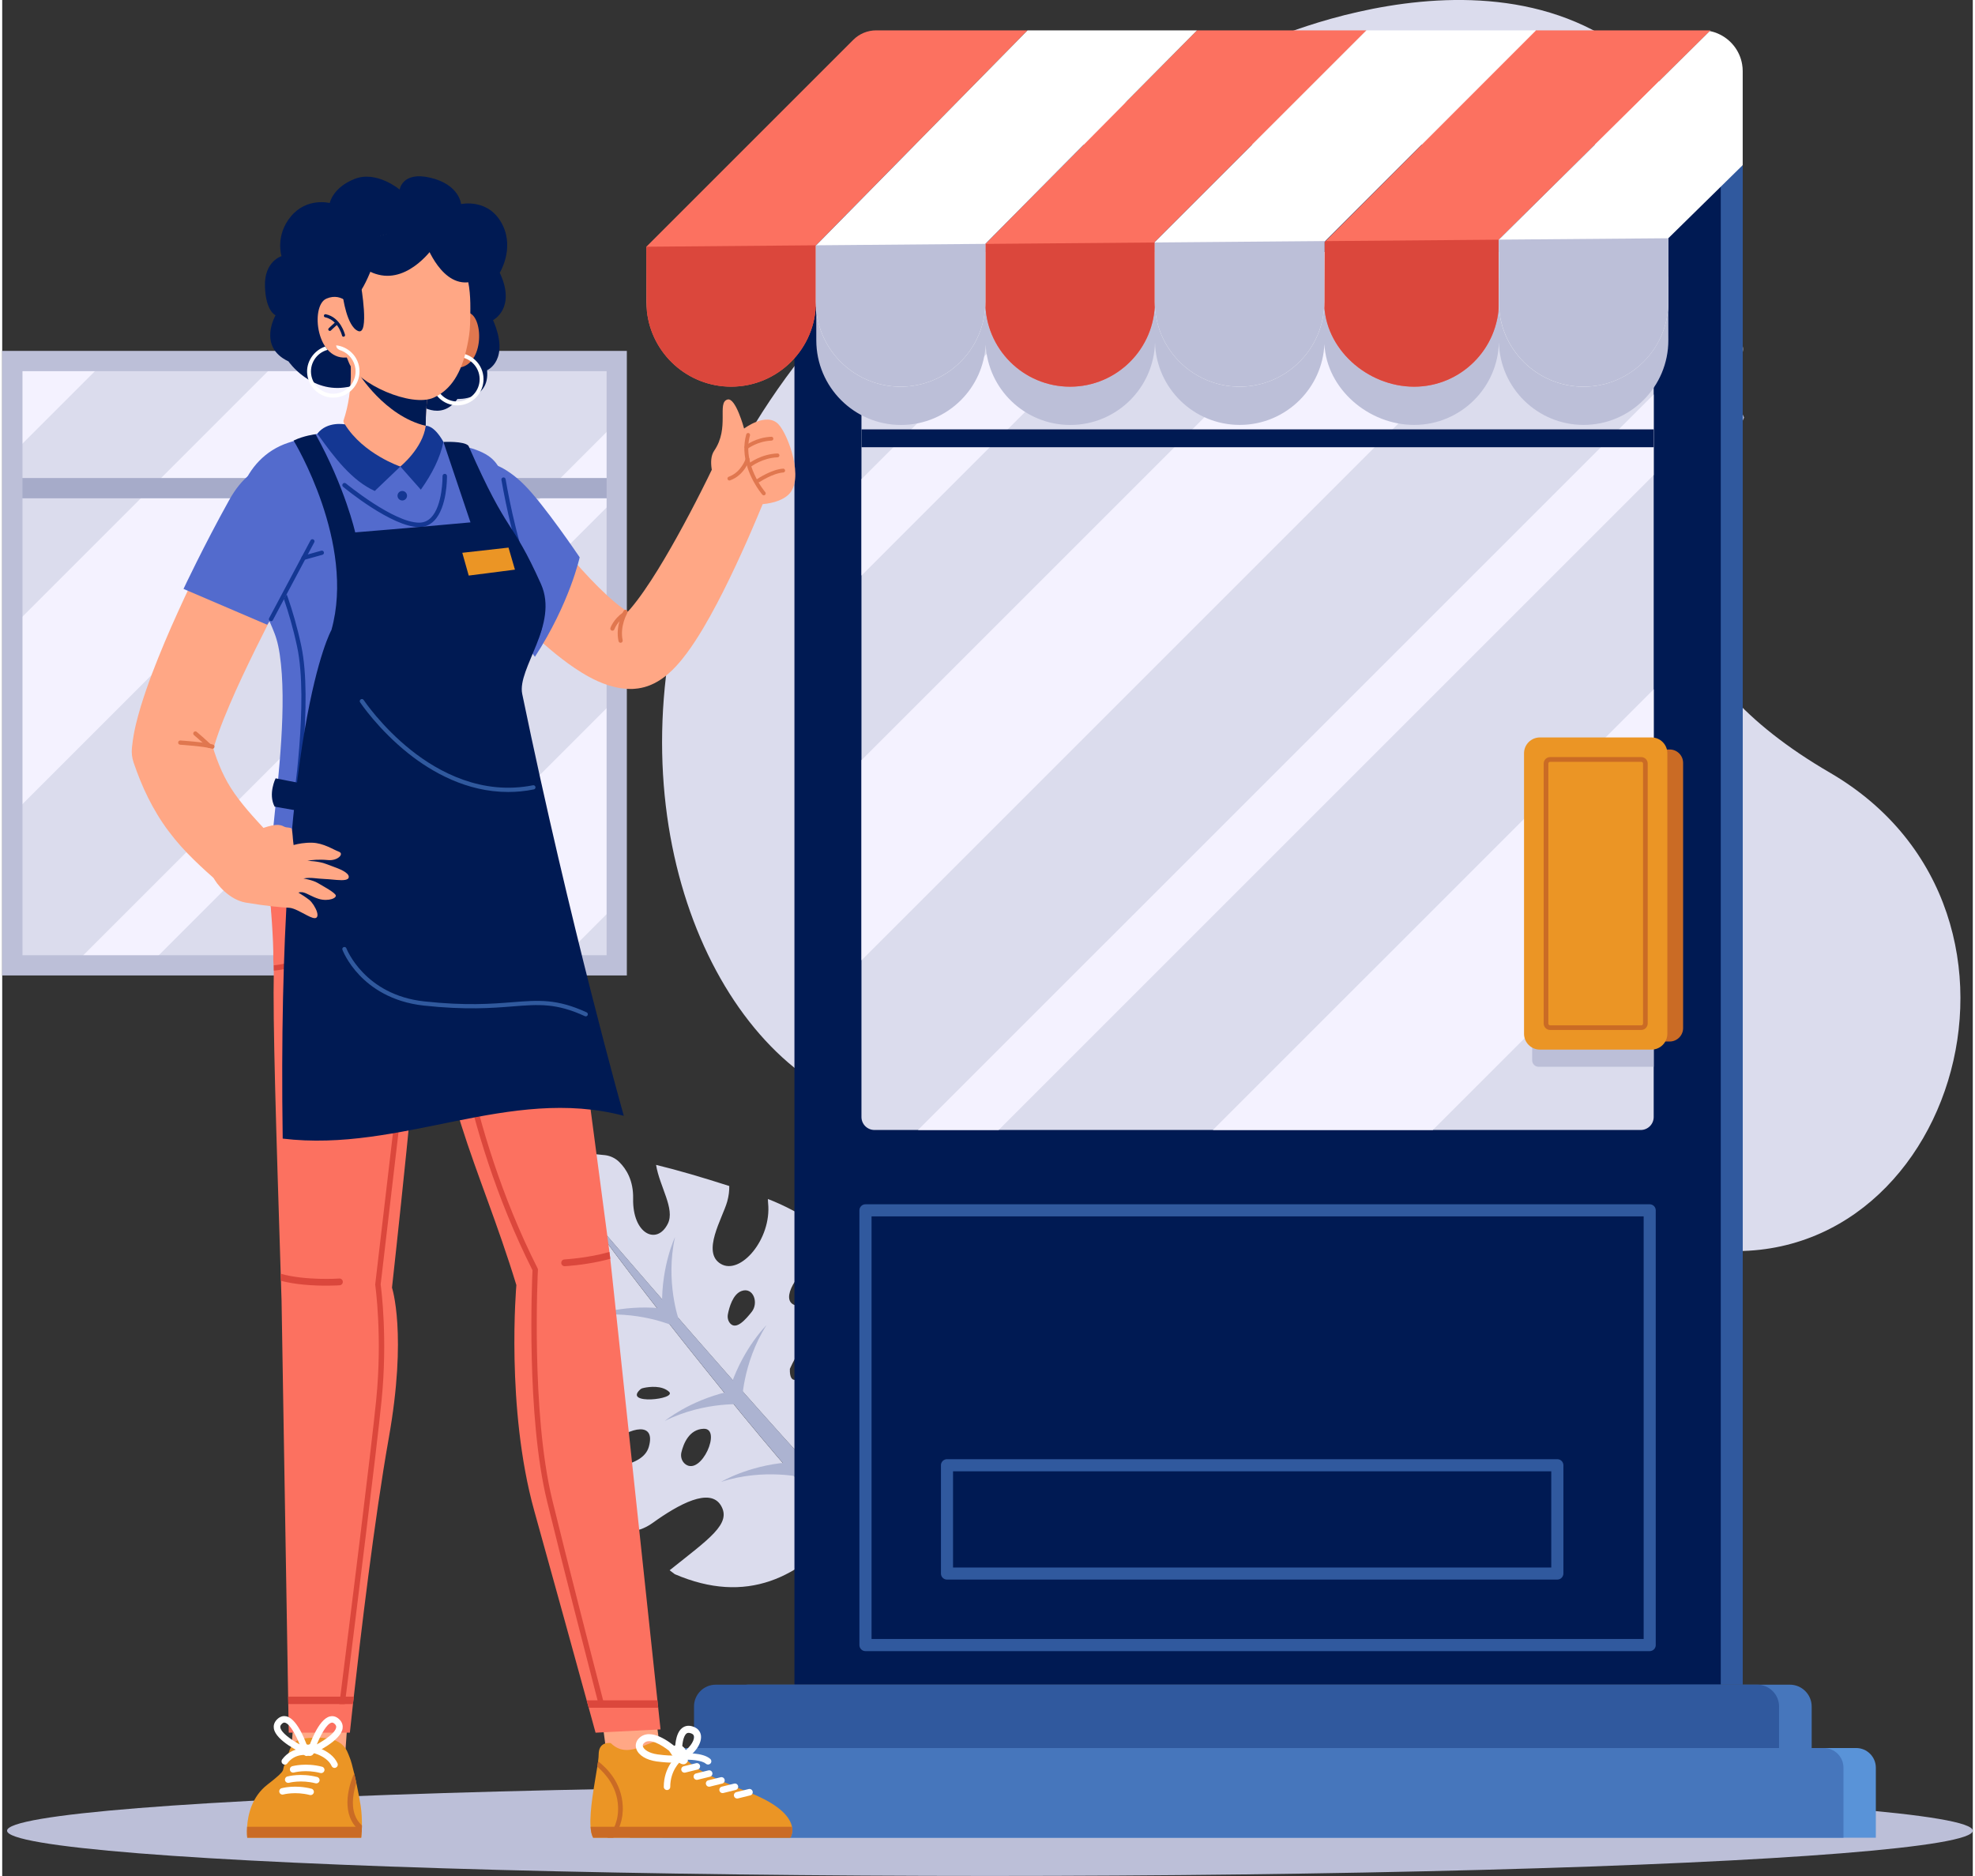 <svg width="320" height="304" version="1.1" xmlns="http://www.w3.org/2000/svg" xmlns:xlink="http://www.w3.org/1999/xlink" x="0px" y="0px"
	 viewBox="0 0 414 394.18" style="enable-background:new 0 0 414 394.18;" xml:space="preserve">
<rect x="0" y="0" width="414" height="394.18" fill="#333333" stroke="none"/>
<g id="BACKGROUND">
</g>
<g id="OBJECTS">
	<g>
		<g>
			<g>
				<g>
					<g>
						<g>
							<g>
								<path style="fill:#DBDCED;" d="M264.48,9.15c0,0,59.72-28.05,88.47,14.06c28.74,42.11-41.2,97.11,31.01,139.13
									c50.99,29.67,24.91,109.93-29.07,99.63c-61.43-11.73-19.66-52.63-155.29-28.32C132.43,245.68,82.8,77.13,264.48,9.15z"/>
							</g>
						</g>
					</g>
				</g>
			</g>
			<g>
				<ellipse style="fill:#BCBFD8;" cx="207.51" cy="384.66" rx="206.49" ry="9.51"/>
			</g>
		</g>
		<g>
			<g>
				<g>
					<g>
						<g>
							<g>
								<g>
									<path style="fill:#DBDCED;" d="M127.45,303.49c4.77-3.87,9.86-4.72,8.41,0.47c-1.31,4.7-9.65,3.94-12.65,6.8
										c2.25,3.3,4.8,6.66,7.71,10.07c0.28,0.33,0.55,0.64,0.83,0.96c1.51-0.08,3.18-0.56,4.88-1.78
										c5.54-3.99,12.07-7.53,14.37-3.67c2.29,3.83-2.49,6.97-10.78,13.6c0.36,0.28,0.72,0.56,1.08,0.82
										c15.07,6.47,26.35,0.88,35.82-10.46c-1.65-1.53-3.52-3.16-5.36-4.55c-5.18-3.91-42.51-50.46-50.64-63.03
										c0,0,45.98,53.7,55.16,62.15c0.77,0.71,1.49,1.37,2.15,1.98c0.93,0.86,1.77,1.63,2.52,2.33l0.93-0.27
										c-1.18-2.32-1.02-4.01-1-4.21c0.42-1.32,1.36-2.73,3.14-4.13c6.7-5.24,12.56-6.23,13.15-14.83
										c-0.07-4.53-1.3-9.07-3.35-13.43c-0.12,0.13-0.24,0.25-0.37,0.38c-7.79,7.46-11.57,11.88-15.09,9.09
										c-3.52-2.79,0.84-8.8,5.52-13.77c2.3-2.44,2.7-5.07,2.52-7.12c-2.62-3.13-5.55-6.03-8.64-8.63
										c-3.84,1.95-3.9,11.33-9.04,12.06c-5.34,0.76-3.83-4.17,0.63-8.4c3.1-2.93,2.79-6.4,2.31-8.26
										c-3.64-2.45-7.33-4.4-10.79-5.73c0,0.29,0.01,0.59,0.04,0.9c0.75,7.53-5.8,15.16-9.93,12.74
										c-4.13-2.42,0.34-9.58,1.33-13.08c0.33-1.18,0.46-2.28,0.44-3.29c-5.64-1.81-10.77-3.32-15.38-4.44
										c0.75,4.6,4.03,9.24,2.47,12.36c-2.29,4.6-7.44,2.18-7.29-5.28c0.08-3.78-1.42-6.21-2.91-7.68
										c-0.8-0.79-1.85-1.3-2.97-1.44c-1.37-0.16-2.66-0.27-3.88-0.31c-5.87-0.2-11.81,4.37-13.15,10.09
										c-0.42,1.79-0.81,3.87-1.09,6.2c0,0,1.38,6.2,8.8,7.02c7.42,0.83,9.15,6.24,4.28,7.91c-3.67,1.26-8.43-3.65-13.45-4.42
										c0.23,4.78,1.01,10.12,2.66,15.9c1.3,0.37,2.82,0.52,4.57,0.26c3.6-0.52,11.28-4.02,13.14,0.39
										c1.86,4.41-6.56,9.9-13.93,8.18c-0.25-0.06-0.5-0.1-0.74-0.14c1.48,3.57,3.31,7.27,5.55,11.07
										C121.35,305.52,124.44,305.93,127.45,303.49z M147.37,300.21c3.89-0.13-0.49,9.93-3.83,7.45
										c-0.76-0.57-1.07-1.57-0.85-2.49C143.11,303.41,144.28,300.31,147.37,300.21z M134.09,291.91c0.23-0.2,0.56-0.26,0.86-0.32
										c1.01-0.2,3.59-0.54,5.12,0.82C141.94,294.04,130.29,295.27,134.09,291.91z M165.48,287.63c0,0,3.4-7.91,5.65-5.96
										C173.39,283.62,165.27,294.64,165.48,287.63z M152.46,276.14c0.27-1.4,1.03-4.22,2.87-4.88c2.47-0.89,3.65,2.49,2.13,4.39
										c-1.29,1.62-3.23,3.86-4.52,2.42C152.48,277.55,152.33,276.82,152.46,276.14z"/>
								</g>
							</g>
						</g>
						<g>
							<g>
								<g>
									<path style="fill:#ACB3D1;" d="M177.12,320.29l3.84-1.12c-0.75-0.69-1.59-1.47-2.52-2.33c-0.67-0.62-1.38-1.27-2.15-1.98
										c-9.18-8.45-55.16-62.15-55.16-62.15c8.13,12.58,45.46,59.12,50.64,63.03C173.61,317.13,175.48,318.76,177.12,320.29z"/>
								</g>
							</g>
						</g>
					</g>
					<g>
						<g>
							<g>
								<path style="fill:#ACB3D1;" d="M138.26,274.88c-8.32-0.75-14.41,1.62-14.41,1.62c9.49-1.35,17.3,2.14,17.3,2.14
									L138.26,274.88z"/>
							</g>
						</g>
					</g>
					<g>
						<g>
							<g>
								<path style="fill:#ACB3D1;" d="M138.63,274.19c-0.11-8.35,2.72-14.25,2.72-14.25c-2.07,9.36,0.81,17.41,0.81,17.41
									L138.63,274.19z"/>
							</g>
						</g>
					</g>
					<g>
						<g>
							<g>
								<path style="fill:#ACB3D1;" d="M153.14,290.92c2.75-7.89,7.42-12.47,7.42-12.47c-5.14,8.09-5.18,16.65-5.18,16.65
									L153.14,290.92z"/>
							</g>
						</g>
					</g>
					<g>
						<g>
							<g>
								<path style="fill:#ACB3D1;" d="M166.62,304.95c1.54-8.21,5.47-13.43,5.47-13.43c-3.87,8.76-2.63,17.23-2.63,17.23
									L166.62,304.95z"/>
							</g>
						</g>
					</g>
					<g>
						<g>
							<g>
								<path style="fill:#ACB3D1;" d="M152.36,292.45c-8.13,1.93-13.15,6.11-13.15,6.11c8.57-4.29,17.09-3.46,17.09-3.46
									L152.36,292.45z"/>
							</g>
						</g>
					</g>
					<g>
						<g>
							<g>
								<path style="fill:#ACB3D1;" d="M164.95,307.29c-8.32,0.69-13.92,4.08-13.92,4.08c9.11-2.96,17.41-0.87,17.41-0.87
									L164.95,307.29z"/>
							</g>
						</g>
					</g>
				</g>
				<g>
					<g>
						<g>
							<g>
								<g>
									<path style="fill:#DBDCED;" d="M347.12,79.58c2.15-2.13,6.12,5.65,6.12,5.65C353.93,92.31,344.97,81.71,347.12,79.58z
										 M365.29,74.71c-1.2,1.55-3.32-0.6-4.74-2.15c-1.66-1.82-0.7-5.32,1.86-4.59c1.91,0.54,2.87,3.35,3.24,4.75
										C365.83,73.41,365.73,74.15,365.29,74.71z"/>
								</g>
							</g>
						</g>
					</g>
					<g>
						<g>
							<g>
								<path style="fill:#ACB3D1;" d="M365.96,87.73c-3.31-7.8-8.35-12.12-8.35-12.12c5.75,7.84,6.37,16.5,6.37,16.5L365.96,87.73z
									"/>
							</g>
						</g>
					</g>
					<g>
						<g>
							<g>
								<path style="fill:#ACB3D1;" d="M353.26,102.84c-2.11-8.21-6.45-13.23-6.45-13.23c4.51,8.61,3.83,17.27,3.83,17.27
									L353.26,102.84z"/>
							</g>
						</g>
					</g>
				</g>
				<g>
					<g>
						<g>
							<g>
								<g>
									<g>
										<g>
											<path style="fill:#ACB3D1;" d="M356.98,334.9c-0.09-0.05-0.15-0.15-0.13-0.26c2.04-15.99-3.43-28.47-3.49-28.59
												c-0.06-0.13,0-0.28,0.13-0.34c0.13-0.06,0.28,0,0.34,0.13c0.06,0.13,5.59,12.73,3.53,28.87
												c-0.02,0.14-0.15,0.24-0.29,0.22C357.04,334.92,357.01,334.91,356.98,334.9z"/>
										</g>
									</g>
								</g>
							</g>
						</g>
					</g>
				</g>
			</g>
			<g>
				<g>
					<rect x="2.13" y="75.73" style="fill:#DBDCED;" width="126.97" height="126.97"/>
				</g>
				<g>
					<polygon style="fill:#F4F2FF;" points="21.74,75.73 2.13,95.34 2.13,76.36 2.76,75.73 					"/>
				</g>
				<g>
					<polygon style="fill:#F4F2FF;" points="129.1,88.65 129.1,104.51 30.91,202.7 15.05,202.7 					"/>
				</g>
				<g>
					<polygon style="fill:#F4F2FF;" points="97.48,75.73 2.13,171.08 2.13,131.69 58.09,75.73 					"/>
				</g>
				<g>
					<polygon style="fill:#F4F2FF;" points="129.1,146.68 129.1,189.96 116.37,202.7 73.09,202.7 					"/>
				</g>
				<g>
					<g>
						<rect x="2.13" y="100.44" style="fill:#A6ABC9;" width="126.98" height="4.26"/>
					</g>
				</g>
				<g>
					<g>
						<path style="fill:#BCBFD8;" d="M131.23,204.96H0V73.73h131.23V204.96z M4.26,200.71h122.72V77.99H4.26V200.71z"/>
					</g>
				</g>
			</g>
		</g>
		<g>
			<g>
				<g>
					<g>
						<rect x="350.41" y="34.82" style="fill:#30599E;" width="15.26" height="319.15"/>
					</g>
					<g>
						<g>
							<rect x="166.44" y="30.4" style="fill:#001A53;" width="194.61" height="323.57"/>
						</g>
						<g>
							<path style="fill:#30599E;" d="M326.71,331.9H198.49c-0.7,0-1.27-0.57-1.27-1.27v-22.76c0-0.7,0.57-1.27,1.27-1.27h128.23
								c0.7,0,1.27,0.57,1.27,1.27v22.76C327.98,331.33,327.41,331.9,326.71,331.9z M199.76,329.36h125.68v-20.21H199.76V329.36z"/>
						</g>
						<g>
							<path style="fill:#DBDCED;" d="M346.96,55.68V234.7c0,1.51-1.22,2.73-2.73,2.73H183.26c-1.51,0-2.74-1.22-2.74-2.73V55.68
								c0-1.51,1.22-2.74,2.74-2.74h160.96C345.73,52.94,346.96,54.17,346.96,55.68z"/>
						</g>
						<g>
							<polygon style="fill:#F4F2FF;" points="248.51,52.94 180.53,120.93 180.53,100.67 228.25,52.94 							"/>
						</g>
						<g>
							<polygon style="fill:#F4F2FF;" points="346.96,82.88 346.96,99.81 209.34,237.43 192.4,237.43 							"/>
						</g>
						<g>
							<polygon style="fill:#F4F2FF;" points="329.36,52.94 180.53,201.77 180.53,159.72 287.31,52.94 							"/>
						</g>
						<g>
							<g>
								<path style="fill:#BCBFD8;" d="M350.04,71.47c0,4.92-1.99,9.37-5.22,12.59c-3.22,3.22-7.67,5.22-12.59,5.22
									c-9.7,0-17.59-7.77-17.79-17.42c-0.1,4.76-2.07,9.07-5.21,12.2c-3.22,3.22-7.67,5.22-12.59,5.22
									c-9.56,0-18.38-7.53-18.86-16.98c-0.21,4.59-2.16,8.72-5.2,11.76c-3.22,3.22-7.67,5.22-12.59,5.22
									c-9.68,0-17.55-7.73-17.8-17.34c-0.12,4.73-2.09,9.01-5.21,12.13c-3.22,3.22-7.67,5.22-12.59,5.22
									c-9.52,0-17.3-7.48-17.78-16.89c-0.23,4.55-2.17,8.65-5.19,11.67c-3.22,3.22-7.67,5.22-12.59,5.22
									c-9.83,0-17.8-7.97-17.8-17.8V59.62l0.06-0.06l35.49-0.29h0.06l35.55-0.29h0.01l35.78-0.3h0.03l0.21,0l36.2-0.3l35.6-0.29
									L350.04,71.47z"/>
							</g>
						</g>
						<g>
							<rect x="180.53" y="90.22" style="fill:#001A53;" width="166.43" height="3.75"/>
						</g>
						<g>
							<polygon style="fill:#F4F2FF;" points="346.96,144.83 346.96,191.03 300.55,237.43 254.35,237.43 							"/>
						</g>
						<g>
							<path style="fill:#BCBFD8;" d="M346.96,158.57v65.58h-24.17c-0.75,0-1.36-0.61-1.36-1.36v-62.86c0-0.75,0.61-1.36,1.36-1.36
								H346.96z"/>
						</g>
					</g>
					<g>
						<path style="fill:#30599E;" d="M346.12,346.93H181.36c-0.7,0-1.27-0.57-1.27-1.27v-91.35c0-0.7,0.57-1.27,1.27-1.27h164.76
							c0.7,0,1.27,0.57,1.27,1.27v91.35C347.39,346.36,346.82,346.93,346.12,346.93z M182.64,344.38h162.21v-88.8H182.64V344.38z"/>
					</g>
					<g>
						<g>
							<path style="fill:#CA6B25;" d="M350.32,218.84h-22.53c-1.56,0-2.82-1.26-2.82-2.82v-55.72c0-1.56,1.26-2.82,2.82-2.82h22.53
								c1.56,0,2.82,1.26,2.82,2.82v55.72C353.14,217.57,351.88,218.84,350.32,218.84z"/>
						</g>
						<g>
							<path style="fill:#EB9525;" d="M349.83,217.21v-58.93c0-1.84-1.49-3.33-3.33-3.33h-23.45c-1.84,0-3.33,1.49-3.33,3.33v58.93
								c0,1.84,1.49,3.33,3.33,3.33h23.45C348.33,220.54,349.83,219.05,349.83,217.21z"/>
						</g>
						<g>
							<path style="fill:#CA6B25;" d="M344.35,216.41H325.2c-0.74,0-1.35-0.6-1.35-1.35v-54.63c0-0.74,0.6-1.35,1.35-1.35h19.15
								c0.74,0,1.35,0.6,1.35,1.35v54.63C345.69,215.8,345.09,216.41,344.35,216.41z M325.2,160.07c-0.2,0-0.37,0.16-0.37,0.37
								v54.63c0,0.2,0.16,0.37,0.37,0.37h19.15c0.2,0,0.37-0.16,0.37-0.37v-54.63c0-0.2-0.16-0.37-0.37-0.37H325.2z"/>
						</g>
					</g>
					<g>
						<g>
							<g>
								<g>
									<path style="fill:#FC7160;" d="M171,51.53l-0.06,0.06l0.01,11.84c0,4.92-1.99,9.37-5.22,12.59
										c-3.22,3.22-7.67,5.22-12.59,5.22c-9.16,0-16.7-6.92-17.69-15.81c-0.08-0.65-0.11-1.32-0.11-1.99V51.83l43.46-43.46
										c1.28-1.28,3.01-1.99,4.81-1.99h31.8L171,51.53z"/>
								</g>
							</g>
							<g>
								<g>
									<path style="fill:#DB473C;" d="M170.94,51.6l0.01,11.84c0,4.92-1.99,9.37-5.22,12.59c-3.22,3.22-7.67,5.22-12.59,5.22
										c-9.16,0-16.7-6.92-17.69-15.81l-0.11-13.6l35.65-0.3L170.94,51.6z"/>
								</g>
							</g>
						</g>
						<g>
							<g>
								<g>
									<path style="fill:#FC7160;" d="M286.63,6.37l-44.47,44.47v12.6c0,4.92-1.99,9.37-5.22,12.59
										c-3.22,3.22-7.67,5.22-12.59,5.22c-9.83,0-17.8-7.97-17.8-17.8l-0.01-12.2l44.47-44.87H286.63z"/>
								</g>
							</g>
							<g>
								<g>
									<path style="fill:#DB473C;" d="M242.16,50.95v12.49c0,4.92-1.99,9.37-5.22,12.59c-3.22,3.22-7.67,5.22-12.59,5.22
										c-9.83,0-17.8-7.97-17.8-17.8l-0.01-12.2L242.16,50.95z"/>
								</g>
							</g>
						</g>
						<g>
							<g>
								<g>
									<path style="fill:#FC7160;" d="M314.43,50.35l0.01,13.09c0,4.92-1.99,9.37-5.22,12.59c-3.22,3.22-7.67,5.22-12.59,5.22
										c-9.83,0-18.89-7.97-18.89-17.8l0.08-12.6l0.19-0.19l44.2-44.28h36.69L314.43,50.35z"/>
								</g>
							</g>
							<g>
								<g>
									<path style="fill:#DB473C;" d="M314.44,63.44c0,4.92-1.99,9.37-5.22,12.59c-3.22,3.22-7.67,5.22-12.59,5.22
										c-9.83,0-18.89-7.97-18.89-17.8l0.08-12.6l0.19-0.19l36.41-0.3L314.44,63.44z"/>
								</g>
							</g>
						</g>
						<g>
							<g>
								<g>
									<path style="fill:#FFFFFF;" d="M350.03,50.06L350.03,50.06l0,13.38c0,4.92-1.99,9.37-5.22,12.59
										c-3.22,3.22-7.67,5.22-12.59,5.22c-9.83,0-17.8-7.97-17.8-17.8V50.35l44.32-43.82c0.6,0.11,1.17,0.29,1.72,0.53
										c2.64,1.14,4.6,3.56,5.08,6.47c0.08,0.46,0.12,0.93,0.12,1.4V34.7L350.03,50.06z"/>
								</g>
							</g>
						</g>
						<g>
							<g>
								<path style="fill:#BCBFD8;" d="M350.04,63.44c0,4.92-1.99,9.37-5.22,12.59c-3.22,3.22-7.67,5.22-12.59,5.22
									c-9.83,0-17.8-7.97-17.8-17.8V50.35l35.6-0.29L350.04,63.44z"/>
							</g>
						</g>
						<g>
							<g>
								<g>
									<path style="fill:#FFFFFF;" d="M251.02,6.37l-44.47,44.87v12.2c0,4.92-1.99,9.37-5.22,12.59
										c-3.22,3.22-7.67,5.22-12.59,5.22c-9.83,0-17.8-7.97-17.8-17.8V51.6l0.06-0.06l44.42-45.16H251.02z"/>
								</g>
							</g>
							<g>
								<g>
									<path style="fill:#BCBFD8;" d="M206.55,51.24v12.2c0,4.92-1.99,9.37-5.22,12.59c-3.22,3.22-7.67,5.22-12.59,5.22
										c-9.83,0-17.8-7.97-17.8-17.8V51.6l0.06-0.06L206.55,51.24z"/>
								</g>
							</g>
						</g>
						<g>
							<g>
								<g>
									<path style="fill:#FFFFFF;" d="M322.23,6.37l-44.47,44.47v12.6c0,4.92-1.99,9.37-5.22,12.59
										c-3.22,3.22-7.67,5.22-12.59,5.22c-9.83,0-17.8-7.97-17.8-17.8v-12.6l44.48-44.47H322.23z"/>
								</g>
							</g>
							<g>
								<g>
									<path style="fill:#BCBFD8;" d="M277.95,50.65l-0.19,0.19v12.6c0,4.92-1.99,9.37-5.22,12.59
										c-3.22,3.22-7.67,5.22-12.59,5.22c-9.83,0-17.8-7.97-17.8-17.8V50.95L277.95,50.65z"/>
								</g>
							</g>
						</g>
					</g>
				</g>
				<g>
					<g>
						<path style="fill:#4676BC;" d="M378.39,375.6H153.92c-0.96,0-1.74-0.78-1.74-1.74v-15.3c0-2.53,2.05-4.58,4.59-4.58h218.79
							c2.53,0,4.59,2.05,4.59,4.59v15.3C380.13,374.82,379.35,375.6,378.39,375.6z"/>
					</g>
					<g>
						<path style="fill:#30599E;" d="M371.56,375.6H147.08c-0.96,0-1.74-0.78-1.74-1.74v-15.3c0-2.53,2.05-4.58,4.58-4.58h218.79
							c2.53,0,4.59,2.05,4.59,4.59v15.3C373.3,374.82,372.52,375.6,371.56,375.6z"/>
					</g>
					<g>
						<path style="fill:#5993D8;" d="M393.63,386.14H138.67v-14.71c0-2.29,1.85-4.14,4.14-4.14h246.68c2.29,0,4.14,1.85,4.14,4.14
							V386.14z"/>
					</g>
					<g>
						<path style="fill:#4676BC;" d="M386.82,386.14H131.87v-14.71c0-2.29,1.85-4.14,4.14-4.14h246.68c2.29,0,4.14,1.85,4.14,4.14
							V386.14z"/>
					</g>
				</g>
			</g>
		</g>
		<g>
			<g>
				<g>
					<g>
						<g>
							<g>
								<path style="fill:#FFA785;" d="M106.89,100.8l0.35,0.5l0.38,0.54l0.77,1.08c0.52,0.72,1.05,1.45,1.58,2.17
									c1.06,1.44,2.14,2.88,3.24,4.29c2.19,2.83,4.43,5.61,6.74,8.26c2.3,2.65,4.67,5.19,7.05,7.39c1.18,1.09,2.38,2.1,3.47,2.88
									c0.54,0.39,1.05,0.71,1.46,0.93c0.2,0.11,0.37,0.2,0.48,0.25c0.11,0.05,0.15,0.07,0.09,0.08l-0.2,0
									c-0.06,0-0.11,0.01-0.18,0.01l-0.15,0.01c-0.13,0.01-0.28,0.03-0.4,0.04c-0.5,0.07-0.84,0.2-1.07,0.29
									c-0.23,0.09-0.35,0.17-0.43,0.22c-0.14,0.1-0.07,0.09,0.04,0.01c0.12-0.08,0.3-0.22,0.5-0.4c0.4-0.36,0.88-0.87,1.36-1.42
									c0.48-0.56,0.97-1.18,1.46-1.82c0.98-1.3,1.95-2.71,2.9-4.17c0.95-1.46,1.88-2.97,2.79-4.51c1.82-3.07,3.57-6.25,5.27-9.46
									c0.85-1.61,1.69-3.23,2.51-4.86l1.22-2.44l1.18-2.42l0.05-0.11c1.52-3.13,5.29-4.43,8.41-2.91c2.98,1.45,4.3,4.97,3.09,8
									l-0.54,1.36l-0.54,1.33l-1.1,2.63c-0.74,1.75-1.49,3.5-2.26,5.24c-1.55,3.48-3.16,6.95-4.9,10.41
									c-0.87,1.73-1.78,3.46-2.74,5.19c-0.96,1.73-1.98,3.47-3.12,5.22c-0.57,0.88-1.18,1.76-1.85,2.67
									c-0.67,0.9-1.4,1.82-2.31,2.79c-0.45,0.48-0.95,0.98-1.55,1.5c-0.61,0.52-1.29,1.06-2.24,1.62
									c-0.48,0.28-1.02,0.56-1.68,0.82c-0.66,0.26-1.46,0.5-2.42,0.64c-0.24,0.03-0.5,0.06-0.75,0.08l-0.15,0.01l-0.11,0.01
									l-0.23,0.01c-0.15,0.01-0.3,0.01-0.45,0c-0.14,0-0.29,0-0.43-0.01c-0.56-0.02-1.09-0.08-1.59-0.15
									c-1.96-0.32-3.43-0.88-4.71-1.44c-1.28-0.57-2.38-1.19-3.4-1.81c-2.03-1.25-3.76-2.55-5.41-3.87
									c-3.27-2.65-6.15-5.39-8.92-8.19c-2.77-2.8-5.39-5.65-7.95-8.55c-1.28-1.45-2.53-2.91-3.78-4.39
									c-0.62-0.74-1.24-1.48-1.85-2.23l-0.92-1.13l-0.46-0.58l-0.49-0.61c-3.18-4.01-2.5-9.84,1.51-13.02
									c4.01-3.18,9.84-2.5,13.02,1.51c0.12,0.15,0.24,0.31,0.35,0.47L106.89,100.8z"/>
							</g>
						</g>
					</g>
					<g>
						<g>
							<g>
								<g>
									<g>
										<g>
											<g>
												<path style="fill:#FFA785;" d="M155.15,105.84c0,0,6.78,1.01,9.96-1.83c3.57-3.18-0.01-12.75-2.03-14.87
													c-2.53-2.65-7.22,0.91-7.22,0.91s-1.77-6.63-3.5-6.1c-2.25,0.68,0.51,5.94-2.77,10.74c-0.73,1.07-0.73,2.5-0.55,3.79
													C149.39,100.91,150.66,104.6,155.15,105.84z"/>
											</g>
										</g>
									</g>
								</g>
							</g>
						</g>
						<g>
							<g>
								<g>
									<g>
										<g>
											<g>
												<path style="fill:#E0774F;" d="M158.47,100.98c0-0.13,0.06-0.27,0.18-0.35c0.12-0.08,3-2,5.4-2.16
													c0.22-0.01,0.41,0.15,0.43,0.38c0.01,0.22-0.15,0.41-0.38,0.43c-2.19,0.14-4.98,2-5.01,2.02
													c-0.19,0.12-0.44,0.07-0.56-0.11C158.49,101.12,158.47,101.05,158.47,100.98z"/>
											</g>
										</g>
									</g>
								</g>
							</g>
						</g>
						<g>
							<g>
								<g>
									<g>
										<g>
											<g>
												<path style="fill:#E0774F;" d="M156.69,97.73c0-0.12,0.05-0.25,0.15-0.33c0.1-0.08,2.56-1.99,6.03-2.12
													c0.22-0.01,0.41,0.17,0.42,0.39c0,0,0,0,0,0c0.01,0.22-0.17,0.41-0.39,0.42c-3.2,0.12-5.54,1.93-5.56,1.95
													c-0.18,0.14-0.43,0.11-0.57-0.07C156.72,97.89,156.7,97.81,156.69,97.73z"/>
											</g>
										</g>
									</g>
								</g>
							</g>
						</g>
						<g>
							<g>
								<g>
									<g>
										<path style="fill:#E0774F;" d="M155.96,93.99c0-0.12,0.05-0.24,0.15-0.33c0.09-0.07,2.22-1.75,5.48-1.89
											c0.22-0.01,0.41,0.16,0.42,0.39c0.01,0.23-0.16,0.41-0.39,0.42c-2.98,0.13-4.99,1.7-5.01,1.71
											c-0.17,0.14-0.43,0.11-0.57-0.06C155.99,94.16,155.96,94.07,155.96,93.99z"/>
									</g>
								</g>
							</g>
						</g>
						<g>
							<g>
								<g>
									<g>
										<g>
											<g>
												<path style="fill:#E0774F;" d="M152.37,100.56c-0.01-0.17,0.1-0.33,0.27-0.39c2.63-0.94,3.55-3.76,3.56-3.79
													c0.07-0.21,0.29-0.33,0.51-0.26c0.21,0.07,0.33,0.29,0.26,0.51c-0.04,0.13-1.04,3.23-4.06,4.31
													c-0.21,0.07-0.44-0.03-0.52-0.24C152.38,100.65,152.37,100.6,152.37,100.56z"/>
											</g>
										</g>
									</g>
								</g>
							</g>
						</g>
						<g>
							<g>
								<g>
									<g>
										<g>
											<g>
												<path style="fill:#E0774F;" d="M155.92,94.58c-0.03-1.07,0.08-2.18,0.4-3.31c0.06-0.21,0.28-0.34,0.5-0.28
													c0.21,0.06,0.34,0.28,0.28,0.5c-1.71,6.1,3.16,11.86,3.21,11.92c0.15,0.17,0.13,0.42-0.04,0.57
													c-0.17,0.15-0.42,0.13-0.57-0.04C159.52,103.73,156.08,99.67,155.92,94.58z"/>
											</g>
										</g>
									</g>
								</g>
							</g>
						</g>
					</g>
					<g>
						<g>
							<g>
								<g>
									<path style="fill:#E0774F;" d="M129.92,135.06c-0.21,0-0.39-0.14-0.44-0.35c-0.71-3.27,1.01-6.25,1.08-6.37
										c0.12-0.21,0.4-0.28,0.61-0.16c0.21,0.12,0.28,0.4,0.16,0.61l0,0c-0.02,0.03-1.61,2.81-0.98,5.73
										c0.05,0.24-0.1,0.48-0.34,0.53C129.98,135.05,129.95,135.06,129.92,135.06z"/>
								</g>
							</g>
						</g>
						<g>
							<g>
								<g>
									<path style="fill:#E0774F;" d="M128.2,132.52c-0.05,0-0.1-0.01-0.14-0.02c-0.23-0.08-0.36-0.33-0.28-0.57
										c0.03-0.07,0.64-1.83,2.62-3.21c0.2-0.14,0.48-0.09,0.62,0.11c0.14,0.2,0.09,0.48-0.11,0.62
										c-1.75,1.22-2.28,2.75-2.29,2.77C128.56,132.4,128.39,132.52,128.2,132.52z"/>
								</g>
							</g>
						</g>
					</g>
					<g>
						<g>
							<g>
								<path style="fill:#536BCD;" d="M102.16,97.24c0,0,3.23,0.38,7.45,4.56c4.22,4.18,11.71,15.3,11.71,15.3
									s-2.06,9.57-9.4,20.91c0,0-10.3-13.48-11.19-19.67C99.86,112.15,102.16,97.24,102.16,97.24z"/>
							</g>
						</g>
					</g>
				</g>
			</g>
			<g>
				<g>
					<g>
						<g>
							<g>
								<g>
									<g>
										<path style="fill:#FC7160;" d="M56.98,173.6c0,0-5.58,30.08,11.26,33.95c16.84,3.87,36.69-0.74,46.87-6.6
											c7.51-4.32,0-20.25,0-20.25S78.21,177.02,56.98,173.6z"/>
									</g>
								</g>
							</g>
						</g>
					</g>
				</g>
				<g>
					<g>
						<g>
							<g>
								<g>
									<g>
										<g>
											<polygon style="fill:#FFA785;" points="126.02,361.34 126.93,368.17 138.31,368.17 137.4,361.34 											"/>
										</g>
									</g>
								</g>
							</g>
						</g>
					</g>
					<g>
						<g>
							<g>
								<g>
									<g>
										<g>
											<path style="fill:#FC7160;" d="M108.02,270.02c0,0-2.27,25.79,3.76,47.43c4.09,14.68,8.56,30.9,11.01,39.82
												c0.15,0.55,0.3,1.07,0.43,1.56c0.9,3.29,1.44,5.24,1.44,5.24l2.16-0.11l1.16-0.06l10.33-0.52l-0.49-4.56l-0.17-1.56
												l-9.35-87.65l-0.52-4.83l-0.03-0.3l-0.04-0.36l-0.02-0.16l-0.12-0.91l-0.05-0.4l-7.76-58.71l-0.15-1.16l-1.78-13.44
												l-10.15,3.14l-1.11,0.34L89.85,198C91.16,230.37,100.11,244.14,108.02,270.02z"/>
										</g>
									</g>
								</g>
							</g>
						</g>
					</g>
					<g>
						<g>
							<g>
								<g>
									<g>
										<g>
											<g>
												<g>
													<path style="fill:#DB473C;" d="M117.45,265.38c0.02,0.39,0.36,0.69,0.75,0.67c0.24-0.01,3.72-0.21,7.55-1.06
														c0.66-0.15,1.33-0.31,2-0.5l-0.04-0.36l-0.02-0.16l-0.12-0.91c-4.5,1.29-9.38,1.56-9.45,1.57
														C117.73,264.65,117.43,264.98,117.45,265.38z"/>
												</g>
											</g>
										</g>
									</g>
								</g>
							</g>
						</g>
					</g>
					<g>
						<g>
							<g>
								<g>
									<g>
										<g>
											<g>
												<g>
													<g>
														<path style="fill:#DB473C;" d="M137.82,358.83h-14.61c-0.14-0.49-0.28-1.01-0.43-1.56h14.87L137.82,358.83z"/>
													</g>
												</g>
											</g>
										</g>
									</g>
								</g>
							</g>
						</g>
					</g>
					<g>
						<g>
							<g>
								<g>
									<g>
										<g>
											<path style="fill:#DB473C;" d="M119.76,203.95c-2.19-0.19-4.22-0.88-6.07-2.07c-3.53-2.27-5.77-5.93-7.13-9.05
												c-1.34-3.06-1.83-5.61-1.87-5.82c-0.06-0.31,0.15-0.61,0.46-0.66c0.31-0.06,0.61,0.15,0.66,0.46
												c0.01,0.05,0.51,2.61,1.86,5.68c1.3,2.95,3.41,6.36,6.63,8.44c1.61,1.04,3.38,1.66,5.3,1.87L119.76,203.95z"/>
										</g>
									</g>
								</g>
							</g>
						</g>
					</g>
					<g>
						<g>
							<g>
								<g>
									<g>
										<g>
											<path style="fill:#DB473C;" d="M126.66,358.83h-1.17c-0.13-0.5-0.26-1.02-0.41-1.56c-2.67-10.33-7.46-28.94-10.61-41.82
												c-4.39-17.98-3.17-46.22-3.06-48.55c-15.43-30.64-17.72-61.05-17.74-61.36c-0.02-0.31,0.21-0.58,0.53-0.61
												c0.31-0.02,0.58,0.21,0.61,0.53c0.02,0.3,2.3,30.58,17.68,61.06c0.04,0.09,0.07,0.19,0.06,0.29
												c-0.02,0.3-1.5,29.86,3.02,48.37c3.17,12.99,8.02,31.83,10.68,42.09C126.4,357.82,126.53,358.34,126.66,358.83z"/>
										</g>
									</g>
								</g>
							</g>
						</g>
					</g>
				</g>
				<g>
					<g>
						<g>
							<g>
								<g>
									<g>
										<g>
											<g>
												<path style="fill:#EB9525;" d="M165.57,386.14h-41.42c-0.31-0.56-0.48-1.35-0.54-2.3c-0.26-3.5,0.86-9.09,1.41-12.62
													c0.07-0.41,0.12-0.8,0.17-1.14c0.08-0.59,0.12-1.08,0.12-1.44c0-2.88,2.55-2.38,2.55-2.38
													c4.19,4.11,8.94-2.05,11.71-0.03c0,0,1.19,0.86,4.48,3.81c3.29,2.96,8.88,4.91,13.64,6.9c6.15,2.57,7.89,5.14,8.23,6.9
													C166.18,385.24,165.57,386.14,165.57,386.14z"/>
											</g>
										</g>
									</g>
								</g>
							</g>
						</g>
					</g>
					<g>
						<g>
							<g>
								<g>
									<g>
										<g>
											<g>
												<g>
													<path style="fill:#CA6B25;" d="M165.57,386.14h-41.42c-0.31-0.56-0.48-1.35-0.54-2.3h42.3
														C166.18,385.24,165.57,386.14,165.57,386.14z"/>
												</g>
											</g>
										</g>
									</g>
								</g>
							</g>
						</g>
					</g>
					<g>
						<g>
							<g>
								<g>
									<g>
										<g>
											<g>
												<g>
													<g>
														<path style="fill:#FFFFFF;" d="M140.18,367.98c0,0,0.74-1.81,2.38-1.23c1.64,0.58,1.48,3.29,1.48,3.29
															S143.06,372.5,140.18,367.98z"/>
													</g>
												</g>
											</g>
										</g>
									</g>
								</g>
							</g>
						</g>
						<g>
							<g>
								<g>
									<g>
										<g>
											<g>
												<g>
													<path style="fill:#FFFFFF;" d="M139.67,376.12c-0.38,0-0.68-0.31-0.68-0.68c0-4.11,2.57-6.34,2.68-6.43
														c0.29-0.24,0.72-0.21,0.96,0.08c0.24,0.29,0.21,0.72-0.08,0.96c-0.09,0.08-2.2,1.94-2.2,5.39
														C140.36,375.81,140.05,376.12,139.67,376.12z"/>
												</g>
											</g>
										</g>
									</g>
								</g>
							</g>
						</g>
						<g>
							<g>
								<g>
									<g>
										<g>
											<g>
												<g>
													<path style="fill:#FFFFFF;" d="M148.28,370.76c-0.16,0-0.32-0.06-0.45-0.17c-0.87-0.77-3.41-0.91-4.81-0.82
														c-0.38,0.02-0.7-0.26-0.72-0.64c-0.02-0.38,0.26-0.7,0.64-0.72c0.43-0.03,4.23-0.23,5.81,1.16
														c0.28,0.25,0.31,0.68,0.06,0.96C148.66,370.68,148.47,370.76,148.28,370.76z"/>
												</g>
											</g>
										</g>
									</g>
								</g>
							</g>
						</g>
						<g>
							<g>
								<g>
									<g>
										<g>
											<g>
												<g>
													<g>
														<path style="fill:#FFFFFF;" d="M140.79,370.36c-0.77,0-1.85-0.06-3.3-0.25c-2.17-0.3-3.8-1.29-4.26-2.61
															c-0.28-0.78-0.09-1.59,0.5-2.21c0.56-0.59,1.28-0.9,2.14-0.91c0.02,0,0.04,0,0.05,0c2.86,0,6.32,3.35,6.71,3.73
															l-0.7,0.71c0.02,0,0.04-0.01,0.04-0.01l0.29,1.45C142.23,370.27,141.77,370.36,140.79,370.36z M135.92,365.85
															c-0.01,0-0.02,0-0.04,0c-0.46,0.01-0.8,0.15-1.09,0.45c-0.21,0.22-0.26,0.44-0.17,0.7c0.22,0.63,1.26,1.38,3.07,1.63
															c1.77,0.24,2.94,0.26,3.6,0.23C140.15,367.82,137.66,365.85,135.92,365.85z"/>
													</g>
												</g>
											</g>
										</g>
									</g>
								</g>
							</g>
						</g>
						<g>
							<g>
								<g>
									<g>
										<g>
											<g>
												<g>
													<g>
														<path style="fill:#FFFFFF;" d="M143.39,369.61l-0.63-1.34c1.36-0.64,2.66-2.34,2.58-3.37
															c-0.02-0.25-0.13-0.56-0.77-0.74c-0.45-0.13-0.67-0.02-0.81,0.09c-0.71,0.55-0.94,2.42-0.91,3.47l-1.48,0.04
															c-0.01-0.35-0.05-3.49,1.48-4.68c0.41-0.32,1.11-0.64,2.12-0.35c1.49,0.43,1.79,1.46,1.84,2.04
															C146.96,366.61,145.13,368.79,143.39,369.61z"/>
													</g>
												</g>
											</g>
										</g>
									</g>
								</g>
							</g>
						</g>
					</g>
					<g>
						<g>
							<g>
								<g>
									<g>
										<g>
											<g>
												<g>
													<g>
														<path style="fill:#CA6B25;" d="M128.38,386.14h-1.23c1.23-1.4,2.38-3.55,2.23-6.63c-0.2-4.09-2.66-6.85-4.36-8.29
															c0.07-0.41,0.12-0.8,0.17-1.14c1.84,1.41,4.94,4.48,5.18,9.38C130.51,382.39,129.54,384.59,128.38,386.14z"/>
													</g>
												</g>
											</g>
										</g>
									</g>
								</g>
							</g>
						</g>
					</g>
					<g>
						<g>
							<g>
								<g>
									<g>
										<g>
											<g>
												<path style="fill:#FFFFFF;" d="M143.34,372.47c-0.31,0-0.58-0.21-0.66-0.52c-0.09-0.37,0.13-0.74,0.5-0.83l2.59-0.64
													c0.37-0.09,0.74,0.13,0.83,0.5c0.09,0.37-0.13,0.74-0.5,0.83l-2.59,0.64C143.45,372.47,143.4,372.47,143.34,372.47z"/>
											</g>
										</g>
									</g>
								</g>
							</g>
						</g>
					</g>
					<g>
						<g>
							<g>
								<g>
									<g>
										<g>
											<g>
												<path style="fill:#FFFFFF;" d="M145.93,373.98c-0.31,0-0.58-0.21-0.66-0.52c-0.09-0.37,0.13-0.74,0.5-0.83l2.59-0.64
													c0.37-0.09,0.74,0.13,0.83,0.5c0.09,0.37-0.13,0.74-0.5,0.83l-2.59,0.64C146.04,373.97,145.98,373.98,145.93,373.98z"/>
											</g>
										</g>
									</g>
								</g>
							</g>
						</g>
					</g>
					<g>
						<g>
							<g>
								<g>
									<g>
										<g>
											<g>
												<path style="fill:#FFFFFF;" d="M148.51,375.42c-0.31,0-0.58-0.21-0.66-0.52c-0.09-0.37,0.13-0.74,0.5-0.83l2.59-0.64
													c0.37-0.09,0.74,0.13,0.83,0.5c0.09,0.37-0.13,0.74-0.5,0.83l-2.59,0.64C148.62,375.42,148.57,375.42,148.51,375.42z"/>
											</g>
										</g>
									</g>
								</g>
							</g>
						</g>
					</g>
					<g>
						<g>
							<g>
								<g>
									<g>
										<g>
											<g>
												<path style="fill:#FFFFFF;" d="M151.34,376.76c-0.31,0-0.59-0.21-0.66-0.52c-0.09-0.37,0.13-0.74,0.5-0.83l2.59-0.64
													c0.37-0.09,0.74,0.13,0.83,0.5c0.09,0.37-0.13,0.74-0.5,0.83l-2.59,0.64C151.45,376.75,151.39,376.76,151.34,376.76z"/>
											</g>
										</g>
									</g>
								</g>
							</g>
						</g>
					</g>
					<g>
						<g>
							<g>
								<g>
									<g>
										<g>
											<g>
												<path style="fill:#FFFFFF;" d="M154.4,377.9c-0.31,0-0.58-0.21-0.66-0.52c-0.09-0.37,0.13-0.74,0.5-0.83l2.59-0.64
													c0.37-0.09,0.74,0.13,0.83,0.5c0.09,0.37-0.13,0.74-0.5,0.83l-2.59,0.64C154.5,377.89,154.45,377.9,154.4,377.9z"/>
											</g>
										</g>
									</g>
								</g>
							</g>
						</g>
					</g>
				</g>
				<g>
					<g>
						<g>
							<g>
								<g>
									<g>
										<g>
											<polygon style="fill:#FFA785;" points="61.2,361.34 60.72,368.17 72.09,368.17 72.57,361.34 											"/>
										</g>
									</g>
								</g>
							</g>
						</g>
					</g>
					<g>
						<g>
							<g>
								<g>
									<g>
										<g>
											<path style="fill:#FC7160;" d="M58.51,267.64c0.01,0.49,0.03,0.99,0.05,1.48c0,0.02,0,0.05,0,0.07
												c0.02,0.55,0.03,1.1,0.05,1.66c0.03,0.81,0.05,1.62,0.08,2.44l1.38,83.19l0.03,1.56l0.1,6.02h12.84
												c0,0,0.23-2.26,0.65-6.02c0.05-0.5,0.11-1.02,0.18-1.56c1.38-12.39,4.32-37.3,7.34-54.3c3.9-21.91,0.68-31.62,0.68-31.62
												s5.97-53.9,6.41-67.89l-20.48-4.12l-1.29-0.26l-10.21-8.95c0,0,0.73,8.24,0.63,12.29c-0.01,0.37,0.12,1.92,0.11,2.31
												C56.83,214.77,57.55,237.09,58.51,267.64z"/>
										</g>
									</g>
								</g>
							</g>
						</g>
					</g>
					<g>
						<g>
							<g>
								<g>
									<g>
										<g>
											<g>
												<g>
													<path style="fill:#DB473C;" d="M58.51,267.64c0.01,0.49,0.03,0.99,0.05,1.48c1.52,0.4,3.15,0.65,4.72,0.8
														c3.91,0.38,7.38,0.16,7.62,0.14c0.39-0.03,0.69-0.37,0.66-0.76c-0.02-0.39-0.36-0.69-0.75-0.66
														C70.71,268.66,63.68,269.11,58.51,267.64z"/>
												</g>
											</g>
										</g>
									</g>
								</g>
							</g>
						</g>
					</g>
					<g>
						<g>
							<g>
								<g>
									<g>
										<g>
											<g>
												<g>
													<g>
														<path style="fill:#DB473C;" d="M73.87,356.49c-0.06,0.55-0.12,1.07-0.18,1.56H60.1l-0.03-1.56H73.87z"/>
													</g>
												</g>
											</g>
										</g>
									</g>
								</g>
							</g>
						</g>
					</g>
					<g>
						<g>
							<g>
								<g>
									<g>
										<g>
											<path style="fill:#DB473C;" d="M73.13,187.01c-0.06,0.33-1.29,6.69-5.31,11.55c-1.03,1.25-2.25,2.4-3.69,3.32
												c-1.86,1.19-4.86,1.89-7.07,2.07c0.01-0.4-0.01-0.76,0-1.12c1.98-0.19,4.79-0.84,6.45-1.91
												c1.14-0.73,2.14-1.63,3.02-2.62c4.17-4.71,5.46-11.41,5.48-11.49c0.06-0.31,0.35-0.51,0.66-0.46
												C72.98,186.41,73.18,186.7,73.13,187.01z"/>
										</g>
									</g>
								</g>
							</g>
						</g>
					</g>
					<g>
						<g>
							<g>
								<g>
									<g>
										<g>
											<path style="fill:#DB473C;" d="M71.98,358.05c0.06-0.5,0.13-1.02,0.2-1.56c2.08-16.56,6.5-51.93,7.52-62.21
												c1.3-12.96-0.06-23.41-0.19-24.4l7.27-62.03c0.04-0.31-0.19-0.59-0.5-0.63c-0.31-0.03-0.6,0.19-0.63,0.5l-7.28,62.11
												c-0.01,0.05-0.01,0.1,0,0.15c0.01,0.11,1.54,10.78,0.2,24.2c-1.03,10.29-5.46,45.82-7.54,62.32
												c-0.07,0.54-0.13,1.06-0.2,1.56H71.98z"/>
										</g>
									</g>
								</g>
							</g>
						</g>
					</g>
				</g>
				<g>
					<g>
						<g>
							<g>
								<g>
									<g>
										<g>
											<g>
												<g>
													<g>
														<path style="fill:#EB9525;" d="M75.57,383.56c0,0.1,0,0.19,0,0.28c-0.01,0.43-0.03,0.81-0.05,1.14
															c-0.04,0.72-0.1,1.16-0.1,1.16H51.48c0,0-0.12-0.93-0.03-2.3c0.16-2.45,0.97-6.31,4.27-8.86
															c4.52-3.5,2.78-2.77,3.71-4.36c0.1-0.18,0.92-2.89,1.01-3.07c0.78-1.66,1.49-2.44,5.78-2.44
															c5.69,0,6.19,2.76,6.8,4.21c0.25,0.6,0.59,1.87,0.95,3.38c0.14,0.61,0.29,1.25,0.43,1.91
															c0.35,1.65,0.68,3.37,0.9,4.75C75.53,380.82,75.58,382.33,75.57,383.56z"/>
													</g>
												</g>
											</g>
										</g>
									</g>
								</g>
							</g>
						</g>
						<g>
							<g>
								<g>
									<g>
										<g>
											<g>
												<g>
													<g>
														<g>
															<path style="fill:#CA6B25;" d="M75.57,383.56c0,0.1,0,0.19,0,0.28c-0.01,0.43-0.03,0.81-0.05,1.14
																c-1.17-0.82-2-1.9-2.49-3.22c-1.48-4.03,0.8-8.88,0.89-9.08l0.05,0.02c0.14,0.61,0.29,1.25,0.43,1.91
																c-0.54,1.65-1.16,4.42-0.3,6.76C74.41,382.21,74.9,382.95,75.57,383.56z"/>
														</g>
													</g>
												</g>
											</g>
										</g>
									</g>
								</g>
							</g>
						</g>
						<g>
							<g>
								<g>
									<g>
										<g>
											<g>
												<g>
													<path style="fill:#CA6B25;" d="M75.56,383.84c-0.03,1.36-0.14,2.3-0.14,2.3H51.48c0,0-0.12-0.93-0.03-2.3H75.56z"/>
												</g>
											</g>
										</g>
									</g>
								</g>
							</g>
						</g>
					</g>
					<g>
						<g>
							<g>
								<g>
									<g>
										<g>
											<g>
												<g>
													<g>
														<path style="fill:#FFFFFF;" d="M63.71,368.6c-0.1,0-0.19-0.02-0.28-0.06c-0.61-0.27-5.94-2.75-6.36-5.35
															c-0.08-0.52-0.02-1.28,0.76-2c0.74-0.68,1.46-0.67,1.94-0.54c2.42,0.64,4.25,5.99,4.59,7.05
															c0.08,0.26,0.01,0.54-0.2,0.72C64.04,368.54,63.87,368.6,63.71,368.6z M59.27,361.95c-0.14,0-0.3,0.05-0.51,0.25
															c-0.35,0.33-0.36,0.59-0.33,0.77c0.18,1.1,2.21,2.54,4.06,3.56c-0.84-2.08-2.07-4.3-3.06-4.56
															C59.37,361.96,59.32,361.95,59.27,361.95z"/>
													</g>
												</g>
											</g>
										</g>
									</g>
								</g>
							</g>
						</g>
						<g>
							<g>
								<g>
									<g>
										<g>
											<g>
												<g>
													<g>
														<path style="fill:#FFFFFF;" d="M64.87,368.6c-0.16,0-0.33-0.06-0.45-0.17c-0.2-0.18-0.28-0.46-0.2-0.72
															c0.34-1.07,2.17-6.42,4.59-7.05c0.48-0.13,1.2-0.13,1.94,0.54c0.78,0.71,0.84,1.48,0.76,2
															c-0.42,2.59-5.75,5.07-6.36,5.35C65.06,368.58,64.97,368.6,64.87,368.6z M69.31,361.95c-0.06,0-0.11,0.01-0.15,0.02
															c-0.99,0.26-2.21,2.48-3.06,4.56c1.85-1.02,3.88-2.46,4.06-3.56c0.03-0.19,0.02-0.45-0.33-0.77
															C69.61,362.01,69.45,361.95,69.31,361.95z"/>
													</g>
												</g>
											</g>
										</g>
									</g>
								</g>
							</g>
						</g>
						<g>
							<g>
								<g>
									<g>
										<g>
											<g>
												<g>
													<g>
														<path style="fill:#FFFFFF;" d="M64.27,366.61c0,0-1.11-0.53-1.2,1c-0.07,1.24,0.81,1.51,1.17,1.3
															c0,0,0.76,0.23,1.14-0.38C65.76,367.92,65.51,366,64.27,366.61z"/>
													</g>
												</g>
											</g>
										</g>
									</g>
								</g>
							</g>
						</g>
						<g>
							<g>
								<g>
									<g>
										<g>
											<g>
												<g>
													<g>
														<path style="fill:#FFFFFF;" d="M59.37,370.78c-0.14,0-0.29-0.04-0.41-0.14c-0.3-0.23-0.36-0.65-0.14-0.96
															c2.15-2.89,5.47-2.26,5.61-2.23c0.37,0.07,0.61,0.43,0.53,0.8c-0.07,0.37-0.43,0.61-0.8,0.54
															c-0.11-0.02-2.62-0.47-4.25,1.71C59.79,370.69,59.58,370.78,59.37,370.78z"/>
													</g>
												</g>
											</g>
										</g>
									</g>
								</g>
							</g>
						</g>
						<g>
							<g>
								<g>
									<g>
										<g>
											<g>
												<g>
													<g>
														<path style="fill:#FFFFFF;" d="M69.83,371.47c-0.26,0-0.51-0.15-0.62-0.4c-1.11-2.43-4.97-3.02-5.01-3.03
															c-0.37-0.05-0.63-0.4-0.58-0.77c0.05-0.37,0.4-0.63,0.77-0.58c0.19,0.03,4.64,0.71,6.05,3.81
															c0.16,0.34,0,0.75-0.34,0.9C70.02,371.45,69.93,371.47,69.83,371.47z"/>
													</g>
												</g>
											</g>
										</g>
									</g>
								</g>
							</g>
						</g>
					</g>
					<g>
						<g>
							<g>
								<g>
									<g>
										<g>
											<g>
												<path style="fill:#FFFFFF;" d="M67.02,372.56c-0.06,0-0.11-0.01-0.17-0.02c-3.04-0.79-5.52-0.12-5.55-0.11
													c-0.36,0.1-0.74-0.11-0.84-0.48c-0.1-0.36,0.11-0.74,0.48-0.84c0.12-0.03,2.86-0.77,6.26,0.11
													c0.36,0.09,0.58,0.47,0.49,0.83C67.6,372.36,67.32,372.56,67.02,372.56z"/>
											</g>
										</g>
									</g>
								</g>
							</g>
						</g>
					</g>
					<g>
						<g>
							<g>
								<g>
									<g>
										<g>
											<g>
												<path style="fill:#FFFFFF;" d="M65.99,374.72c-0.06,0-0.11-0.01-0.17-0.02c-3.02-0.78-5.53-0.12-5.55-0.11
													c-0.36,0.1-0.74-0.11-0.84-0.48c-0.1-0.36,0.11-0.74,0.48-0.84c0.12-0.03,2.86-0.77,6.26,0.11
													c0.36,0.09,0.58,0.47,0.49,0.83C66.57,374.52,66.3,374.72,65.99,374.72z"/>
											</g>
										</g>
									</g>
								</g>
							</g>
						</g>
					</g>
					<g>
						<g>
							<g>
								<g>
									<g>
										<g>
											<g>
												<path style="fill:#FFFFFF;" d="M64.79,377.18c-0.06,0-0.11-0.01-0.17-0.02c-3.02-0.78-5.53-0.12-5.55-0.11
													c-0.36,0.1-0.74-0.11-0.84-0.48c-0.1-0.36,0.11-0.74,0.48-0.84c0.12-0.03,2.86-0.77,6.26,0.11
													c0.36,0.09,0.58,0.47,0.49,0.83C65.37,376.98,65.09,377.18,64.79,377.18z"/>
											</g>
										</g>
									</g>
								</g>
							</g>
						</g>
					</g>
				</g>
			</g>
			<g>
				<g>
					<g>
						<g>
							<g>
								<path style="fill:#536BCD;" d="M50.79,117.02c0.91,2.13,1.79,4.33,2.6,6.55c0.11,0.3,0.22,0.6,0.33,0.9
									c2.72,7.54,3.84,8,4.59,13.04c1.56,10.45-0.29,25.7-1.33,36.1c0,0,29.13,10.39,56.5-1.53c-0.55-3.85-4.22-16.09-6.15-27.88
									c-0.16-0.94-0.28-1.77-0.36-2.47c-0.02-0.18-0.04-0.36-0.06-0.52c0-0.02,0-0.04-0.01-0.06c0,0,0.15-0.15,0.41-0.43
									c1.13-1.21,4.27-4.83,5.38-8.85c1.37-4.93-4.18-14.28-6.09-24.42c-1.92-10.14-0.89-13.06-17.15-14.88l-17.25-3.11
									c0,0-5.91,1.51-12.16,3.59C50.47,96.24,46.81,107.75,50.79,117.02z"/>
							</g>
						</g>
					</g>
				</g>
				<g>
					<g>
						<g>
							<path style="fill:#143793;" d="M61.45,169.93c-0.02,0-0.05,0-0.07-0.01c-0.24-0.04-0.41-0.27-0.37-0.51
								c0.03-0.22,3.41-22.01,0.95-33.52c-1.73-8.09-4.11-13.52-4.14-13.58c-0.1-0.23,0-0.49,0.23-0.59c0.22-0.1,0.49,0,0.59,0.23
								c0.02,0.05,2.45,5.56,4.19,13.75c2.49,11.68-0.91,33.63-0.95,33.85C61.86,169.77,61.67,169.93,61.45,169.93z"/>
						</g>
					</g>
				</g>
				<g>
					<g>
						<g>
							<path style="fill:#143793;" d="M109.93,137.91c-0.1,0-0.21-0.04-0.29-0.11c-0.19-0.16-0.21-0.44-0.04-0.63
								c4.81-5.53,3.37-10,0.43-16.69c-3-6.83-5.12-19.52-5.15-19.65c-0.04-0.24,0.12-0.47,0.37-0.51c0.24-0.04,0.47,0.12,0.51,0.37
								c0.02,0.13,2.12,12.71,5.08,19.43c2.99,6.81,4.57,11.72-0.57,17.63C110.18,137.85,110.06,137.91,109.93,137.91z"/>
						</g>
					</g>
				</g>
				<g>
					<g>
						<g>
							<circle style="fill:#143793;" cx="84.05" cy="104.16" r="1"/>
						</g>
					</g>
				</g>
				<g>
					<g>
						<g>
							<g>
								<g>
									<path style="fill:#143793;" d="M87.58,110.75c1.23,0,2.29-0.45,3.17-1.34c2.77-2.82,2.69-9.13,2.69-9.39
										c0-0.26-0.21-0.46-0.47-0.46c-0.26,0-0.46,0.22-0.46,0.47c0,0.06,0.07,6.19-2.42,8.73c-0.7,0.71-1.52,1.06-2.5,1.06
										c-5.33,0-15.28-8.16-15.38-8.24c-0.2-0.16-0.49-0.14-0.65,0.06c-0.16,0.2-0.14,0.49,0.06,0.65
										C72.03,102.64,81.91,110.75,87.58,110.75z"/>
								</g>
							</g>
						</g>
					</g>
				</g>
			</g>
			<g>
				<g>
					<g>
						<path style="fill:#001A53;" d="M97.96,93.67c8.5,19.34,8.9,14.93,15.22,29.02c3.84,8.55-5.04,17.76-3.93,23.12
							c10.02,48.49,21.34,88.64,21.34,88.64c-24-6.36-46.72,7.8-71.66,4.79c-1.3-86.63,10.24-106.87,10.24-106.87
							c5.1-18.25-7.8-39.54-7.95-39.8c2.15-1.05,4.62-1.33,4.62-1.33c6.22,11.24,8.32,20.62,8.32,20.62
							c9.25-0.73,24.22-2.1,24.22-2.1L92.7,92.86C92.7,92.86,97.05,92.63,97.96,93.67z"/>
					</g>
				</g>
				<g>
					<g>
						<polygon style="fill:#EB9525;" points="96.66,116.15 98.01,120.94 107.72,119.69 106.37,115.06 						"/>
					</g>
				</g>
				<g>
					<g>
						<path style="fill:#001A53;" d="M57.44,163.54c0,0-1.62,3.26-0.21,5.95l5.7,1l0.39-5.79L57.44,163.54z"/>
					</g>
				</g>
				<g>
					<g>
						<path style="fill:#30599E;" d="M122.6,213.55c-0.06,0-0.13-0.01-0.19-0.04c-6.04-2.77-9.66-2.48-15.13-2.05
							c-4.41,0.35-9.9,0.78-18.7-0.17c-6.86-0.74-11.14-3.88-13.52-6.38c-2.59-2.72-3.54-5.24-3.58-5.34
							c-0.09-0.23,0.03-0.49,0.26-0.57c0.23-0.09,0.49,0.03,0.57,0.26c0.04,0.1,3.8,9.79,16.36,11.15
							c8.71,0.94,14.15,0.52,18.53,0.17c5.61-0.44,9.32-0.73,15.58,2.13c0.22,0.1,0.32,0.37,0.22,0.59
							C122.94,213.45,122.77,213.55,122.6,213.55z"/>
					</g>
				</g>
				<g>
					<g>
						<path style="fill:#30599E;" d="M106.3,166.41c-8.76,0-16.07-4.2-20.97-8.1c-6.33-5.04-10.11-10.68-10.14-10.74
							c-0.14-0.21-0.08-0.48,0.13-0.62c0.21-0.14,0.48-0.08,0.62,0.13c0.04,0.06,3.74,5.6,9.97,10.55c5.72,4.55,14.8,9.51,25.6,7.37
							c0.24-0.05,0.48,0.11,0.52,0.35c0.05,0.24-0.11,0.48-0.35,0.52C109.83,166.25,108.04,166.41,106.3,166.41z"/>
					</g>
				</g>
			</g>
			<g>
				<g>
					<g>
						<g>
							<g>
								<g>
									<g>
										<path style="fill:#001A53;" d="M87.21,84.77c0,0,4.88,4.01,8.44-0.94c0,0,6.82,0.37,6.22-6.04c0,0,4.91-2.07,1.25-10.53
											c0,0,4.92-2.48,1.41-9.95c0,0,3.02-4.87,0.68-9.86c-2.78-5.93-8.81-4.57-8.81-4.57s-0.31-4.09-6.45-5.54
											c-5.9-1.4-6.45,2.49-6.45,2.49s-4.84-4.06-9.45-2.24c-4.61,1.81-5.24,5.07-5.24,5.07s-4.79-1.25-8.15,2.8
											c-3.36,4.05-1.98,8.36-1.98,8.36s-3.65,1.08-3.48,6.35c0.16,5.27,2.23,6.07,2.23,6.07s-3.85,6.61,2.71,9.69
											c0,0,4.69,6.85,12.45,5.38C80.34,79.83,87.21,84.77,87.21,84.77z"/>
									</g>
								</g>
							</g>
							<g>
								<g>
									<g>
										<g>
											<g>
												<g>
													<g>
														<g>
															<g>
																<g>
																	<g>
																		<g>
																			<path style="fill:#FFA785;" d="M89.28,94.27c-5.71,10.07-17.3-2.98-17.6-5.83c2.31-6.82,1.39-13.58,1.39-13.58
																				l16.47,6.18c-0.05,0.48-0.1,0.97-0.14,1.46c-0.22,2.25-0.44,4.54-0.43,6.98C88.98,90.63,89.14,93.04,89.28,94.27
																				z"/>
																		</g>
																	</g>
																</g>
															</g>
														</g>
													</g>
												</g>
											</g>
										</g>
									</g>
								</g>
							</g>
							<g>
								<g>
									<g>
										<g>
											<g>
												<g>
													<g>
														<g>
															<g>
																<g>
																	<g>
																		<g>
																			<path style="fill:#001A53;" d="M88.98,89.47C80.31,87.4,74.8,78.36,74.8,78.36l14.6,4.14
																				C89.18,84.74,88.96,87.04,88.98,89.47z"/>
																		</g>
																	</g>
																</g>
															</g>
														</g>
													</g>
												</g>
											</g>
										</g>
									</g>
								</g>
							</g>
							<g>
								<g>
									<g>
										<g>
											<g>
												<g>
													<g>
														<g>
															<g>
																<g>
																	<g>
																		<g>
																			<g>
																				<g>
																					<g>
																						<g>
																							<g>
																								<g>
																									<g>
																										<g>
																											<path style="fill:#E0774F;" d="M93.36,68.8c0,0,1.33-4.06,4.64-3.1c3.31,0.96,3.32,11.99-2.98,11.59
																												L93.36,68.8z"/>
																										</g>
																									</g>
																								</g>
																							</g>
																						</g>
																					</g>
																				</g>
																			</g>
																		</g>
																	</g>
																</g>
															</g>
														</g>
													</g>
													<g>
														<g>
															<g>
																<g>
																	<g>
																		<g>
																			<g>
																				<g>
																					<g>
																						<g>
																							<path style="fill:#FFFFFF;" d="M90.14,80.32c-0.36-3.02,1.81-5.76,4.82-6.12c3.02-0.36,5.76,1.81,6.12,4.82
																								c0.36,3.02-1.81,5.76-4.82,6.12C93.24,85.51,90.5,83.34,90.14,80.32z M90.96,80.23
																								c0.3,2.57,2.64,4.41,5.21,4.1c2.57-0.3,4.41-2.64,4.1-5.21c-0.3-2.57-2.64-4.41-5.21-4.1
																								C92.49,75.33,90.65,77.66,90.96,80.23z"/>
																						</g>
																					</g>
																				</g>
																			</g>
																		</g>
																	</g>
																</g>
															</g>
														</g>
													</g>
													<g>
														<g>
															<g>
																<g>
																	<g>
																		<path style="fill:#FFA785;" d="M72.83,76.18c1.72,4.41,13.17,9.54,17.87,7.35c2.85-1.33,5.38-3.99,6.77-9.87
																			c0.01-0.03,0.01-0.06,0.02-0.09c0.08-0.35,0.16-0.69,0.23-1.03c0.13-0.61,0.24-1.21,0.32-1.78
																			c0.02-0.14,0.04-0.27,0.06-0.4c0.05-0.36,0.09-0.7,0.12-1.03c0.04-0.41,0.06-0.8,0.07-1.16
																			c0.16-5.9,0.46-12.52-4.94-16.19c-5.4-3.66-13.79-4.63-18.59,0.67c0,0-3.56,4.62-3.37,13.14
																			C71.59,74.3,71.59,73,72.83,76.18z"/>
																	</g>
																</g>
															</g>
														</g>
													</g>
													<g>
														<g>
															<g>
																<g>
																	<g>
																		<g>
																			<g>
																				<g>
																					<path style="fill:#001A53;" d="M79.29,51.58c0,0-2.68,9.23-5.33,11.1c-2.66,1.87-4.98-2.59-4.98-2.59
																						S74.24,45.93,79.29,51.58z"/>
																				</g>
																			</g>
																		</g>
																	</g>
																</g>
															</g>
														</g>
													</g>
													<g>
														<g>
															<g>
																<g>
																	<path style="fill:#001A53;" d="M90.76,51.73c0,0-5.1,7.66-11.74,5.98c-6.64-1.68-2.28-7.25-2.28-7.25
																		S88.96,45.25,90.76,51.73z"/>
																</g>
															</g>
														</g>
													</g>
													<g>
														<g>
															<g>
																<g>
																	<g>
																		<path style="fill:#001A53;" d="M88.98,51.13c0,0,3.43,9.78,9.87,8c6.44-1.79-2.82-11.35-7.13-10.9
																			C87.41,48.69,88.98,51.13,88.98,51.13z"/>
																	</g>
																</g>
															</g>
														</g>
													</g>
													<g>
														<g>
															<g>
																<g>
																	<g>
																		<g>
																			<g>
																				<g>
																					<g>
																						<g>
																							<g>
																								<g>
																									<g>
																										<g>
																											<path style="fill:#FFA785;" d="M73.55,64.73c0,0-1.92-3.46-5.42-1.99c-3.5,1.47-2.13,13.55,4.72,12.31
																												L73.55,64.73z"/>
																										</g>
																									</g>
																								</g>
																							</g>
																						</g>
																					</g>
																				</g>
																			</g>
																		</g>
																	</g>
																</g>
															</g>
														</g>
													</g>
													<g>
														<g>
															<g>
																<path style="fill:#001A53;" d="M75.36,59.89c0,0,1.86,10.63-0.57,9.67c-2.43-0.96-3.23-7.36-3.23-7.36L75.36,59.89z
																	"/>
															</g>
														</g>
													</g>
													<g>
														<g>
															<g>
																<g>
																	<g>
																		<g>
																			<g>
																				<g>
																					<g>
																						<g>
																							<path style="fill:#FFFFFF;" d="M67.85,72.82c0.2,0.23,0.31,0.47,0.51,0.69c-2.37,0.62-3.94,3.03-3.38,5.56
																								c0.47,2.13,2.4,3.67,4.58,3.66c2.84-0.02,4.97-2.5,4.65-5.24c-0.21-1.74-1.35-3.15-2.86-3.78
																								c-1.01-0.3-1.16-0.72-1.19-1.15c2.49,0.27,4.57,2.23,4.87,4.83c0.36,3.02-1.81,5.76-4.82,6.12
																								c-3.02,0.36-5.76-1.81-6.12-4.82C63.77,76.07,65.45,73.64,67.85,72.82z"/>
																						</g>
																					</g>
																				</g>
																			</g>
																		</g>
																	</g>
																</g>
															</g>
														</g>
													</g>
													<g>
														<g>
															<g>
																<g>
																	<g>
																		<g>
																			<g>
																				<g>
																					<g>
																						<g>
																							<g>
																								<g>
																									<g>
																										<g>
																											<g>
																												<path style="fill:#001A53;" d="M72.02,70.35c0.04,0.18-0.07,0.35-0.24,0.39
																													c-0.02,0.01-0.05,0.01-0.07,0.01c-0.15,0-0.29-0.1-0.32-0.25c0-0.02-0.29-1.17-1.09-2.21
																													c-0.68,0.59-1.22,1.13-1.23,1.14c-0.06,0.06-0.14,0.1-0.23,0.1c-0.08,0-0.17-0.03-0.24-0.09
																													c-0.13-0.13-0.13-0.33,0-0.46c0.02-0.02,0.57-0.57,1.27-1.18c-0.51-0.52-1.18-0.95-2.03-1.13
																													c-0.18-0.04-0.29-0.21-0.25-0.39c0.04-0.18,0.21-0.29,0.39-0.25C71.11,66.68,71.98,70.2,72.02,70.35z"
																													/>
																											</g>
																										</g>
																									</g>
																								</g>
																							</g>
																						</g>
																					</g>
																				</g>
																			</g>
																		</g>
																	</g>
																</g>
															</g>
														</g>
													</g>
												</g>
											</g>
										</g>
									</g>
								</g>
							</g>
						</g>
						<g>
							<g>
								<path style="fill:#143793;" d="M72,89.17c0,0-3.71-0.74-5.79,1.95c3.6,5.09,7.31,9.9,12.06,12.04l5.37-5.13
									C83.64,98.02,75.87,95.42,72,89.17z"/>
							</g>
						</g>
						<g>
							<g>
								<path style="fill:#143793;" d="M88.98,89.47c0,0,1.65-0.29,3.72,3.38c-0.67,3.3-2.35,6.65-4.75,10.04l-4.3-4.87
									C83.64,98.02,88.35,94.23,88.98,89.47z"/>
							</g>
						</g>
					</g>
				</g>
			</g>
			<g>
				<g>
					<g>
						<g>
							<path style="fill:#FFA785;" d="M65.48,112.79l-3.12,5.81l-3.1,5.89c-1.02,1.97-2.04,3.93-3.05,5.9
								c-1,1.97-1.99,3.94-2.96,5.91c-1.93,3.94-3.82,7.89-5.48,11.8c-0.84,1.95-1.62,3.89-2.29,5.76
								c-0.33,0.93-0.63,1.84-0.88,2.69c-0.24,0.84-0.43,1.63-0.52,2.14l-0.33-3.45c0.53,1.94,1.13,3.79,1.83,5.5
								c0.7,1.72,1.49,3.3,2.46,4.83c0.48,0.76,1.01,1.52,1.59,2.28c0.58,0.76,1.19,1.54,1.86,2.32c1.33,1.57,2.85,3.19,4.4,4.88
								l0.01,0.01c2.74,3,2.54,7.65-0.46,10.39c-2.79,2.55-7.03,2.53-9.81,0.11c-1.73-1.51-3.5-3.09-5.31-4.86
								c-0.9-0.88-1.82-1.82-2.71-2.81c-0.89-1-1.77-2.06-2.6-3.17c-1.68-2.22-3.14-4.65-4.36-7.1c-1.23-2.45-2.19-4.92-3.03-7.36
								c-0.35-1.02-0.47-2.06-0.37-3.07l0.04-0.38c0.18-1.73,0.46-3.15,0.77-4.5c0.32-1.34,0.67-2.59,1.03-3.8
								c0.74-2.42,1.54-4.7,2.38-6.94c1.7-4.46,3.52-8.75,5.44-12.97c0.95-2.11,1.93-4.2,2.92-6.28c0.99-2.08,2-4.15,3.03-6.2
								c1.02-2.06,2.07-4.1,3.14-6.13l1.61-3.05c0.27-0.51,0.54-1.02,0.82-1.52l0.85-1.55c2.46-4.49,8.09-6.13,12.57-3.68
								c4.46,2.44,6.12,8.03,3.71,12.5L65.48,112.79z"/>
						</g>
					</g>
				</g>
				<g>
					<g>
						<g>
							<path style="fill:#536BCD;" d="M59.41,97.96c0,0-6.36-2.52-11.72,7.11c-5.36,9.63-9.6,18.67-9.6,18.67l17.58,7.53
								c0,0,10.63-16.24,11.48-18.86S67.72,100.03,59.41,97.96z"/>
						</g>
					</g>
				</g>
				<g>
					<g>
						<g>
							<path style="fill:#143793;" d="M56.47,130.53c-0.07,0-0.14-0.02-0.21-0.05c-0.22-0.12-0.3-0.39-0.18-0.6l8.7-16.35
								c0.12-0.22,0.39-0.3,0.6-0.18c0.22,0.12,0.3,0.39,0.18,0.6l-8.7,16.35C56.79,130.44,56.63,130.53,56.47,130.53z"/>
						</g>
					</g>
				</g>
				<g>
					<g>
						<g>
							<path style="fill:#143793;" d="M63.32,117.66c-0.2,0-0.37-0.13-0.43-0.33c-0.07-0.24,0.07-0.48,0.31-0.55l3.83-1.07
								c0.24-0.07,0.48,0.07,0.55,0.31c0.07,0.24-0.07,0.48-0.31,0.55l-3.83,1.07C63.4,117.66,63.36,117.66,63.32,117.66z"/>
						</g>
					</g>
				</g>
				<g>
					<g>
						<g>
							<g>
								<path style="fill:#E0774F;" d="M44.16,157.32c-0.05,0-0.09-0.01-0.14-0.02c-1.46-0.48-6.59-0.82-6.64-0.82
									c-0.25-0.02-0.43-0.23-0.42-0.47c0.02-0.25,0.22-0.43,0.47-0.42c0.22,0.01,5.3,0.35,6.87,0.86
									c0.23,0.08,0.36,0.33,0.28,0.56C44.52,157.2,44.34,157.32,44.16,157.32z"/>
							</g>
						</g>
					</g>
					<g>
						<g>
							<g>
								<path style="fill:#E0774F;" d="M43.46,157.15c-0.12,0-0.23-0.04-0.32-0.13c-0.8-0.81-2.83-2.54-2.85-2.56
									c-0.19-0.16-0.21-0.44-0.05-0.63c0.16-0.19,0.44-0.21,0.63-0.05c0.08,0.07,2.08,1.77,2.91,2.61c0.17,0.18,0.17,0.46,0,0.63
									C43.69,157.1,43.58,157.15,43.46,157.15z"/>
							</g>
						</g>
					</g>
				</g>
				<g>
					<g>
						<g>
							<g>
								<path style="fill:#FFA785;" d="M72.81,184.23c0.02,0.74-1.17,0.77-2.55,0.66c-0.56-0.04-1.15-0.1-1.71-0.15
									c-0.24-0.02-0.47-0.03-0.68-0.04c-2.01-0.08-2.94-0.41-4.59-0.12c0,0,1.99,0.33,3.03,0.96c0.18,0.11,0.38,0.23,0.6,0.35
									c0.4,0.23,0.84,0.49,1.28,0.75c0.75,0.45,1.47,0.93,1.79,1.31c0.61,0.72-1.47,1.53-3.47,0.92c-0.71-0.22-1.31-0.5-1.83-0.76
									c-0.55-0.27-1.02-0.51-1.48-0.61c-0.06-0.01-0.11-0.02-0.17-0.03c-0.27-0.03-0.53-0.02-0.8,0.08c0,0,0.5,0.3,1.09,0.69
									c0,0,0,0,0.01,0c0.03,0.02,0.07,0.04,0.1,0.07c0.37,0.25,0.77,0.53,1.1,0.79c0.56,0.45,1.33,1.61,1.61,2.54
									c0.16,0.54,0.15,1-0.17,1.2c-0.35,0.22-1.06-0.06-1.89-0.49c-1.24-0.63-2.76-1.56-3.78-1.61c-1.71-0.09-4.79-0.36-9.09-1.08
									c-3.47-0.58-6.23-3.89-6.9-5.41c-0.16-0.37-0.4-0.76-0.4-0.76c2.16-3.5,4.93-6.36,8.38-8.5c0,0,0.82-0.38,1.89-0.78
									c1.03-0.39,2.29-0.79,3.23-0.87c0.39-0.04,0.76-0.01,1.09,0.06c0.46,0.09,0.81,0.4,1.18,0.43c1.13,0.09,1.15,0.29,1.15,0.29
									l-0.53,0.04l0.53-0.04c0.22,1.19,0.19,1.82,0.32,2.87l0.06,0.47c0,0,0.01,0.1,0.01,0.1c0.03-0.01-0.07,0.02,0.21-0.06
									c0.7-0.18,2.08-0.48,3.72-0.43c2.36,0.07,4.41,1.45,5.59,1.89s-0.27,1.95-2.26,1.76c-1.99-0.19-3.59-0.02-4.35,0.15
									c0,0,2.42,0.06,3.93,0.67c0.64,0.26,1.58,0.56,2.45,0.92c0.43,0.17,0.84,0.36,1.19,0.56
									C72.34,183.39,72.8,183.79,72.81,184.23z"/>
							</g>
						</g>
					</g>
				</g>
			</g>
		</g>
	</g>
</g>
</svg>
